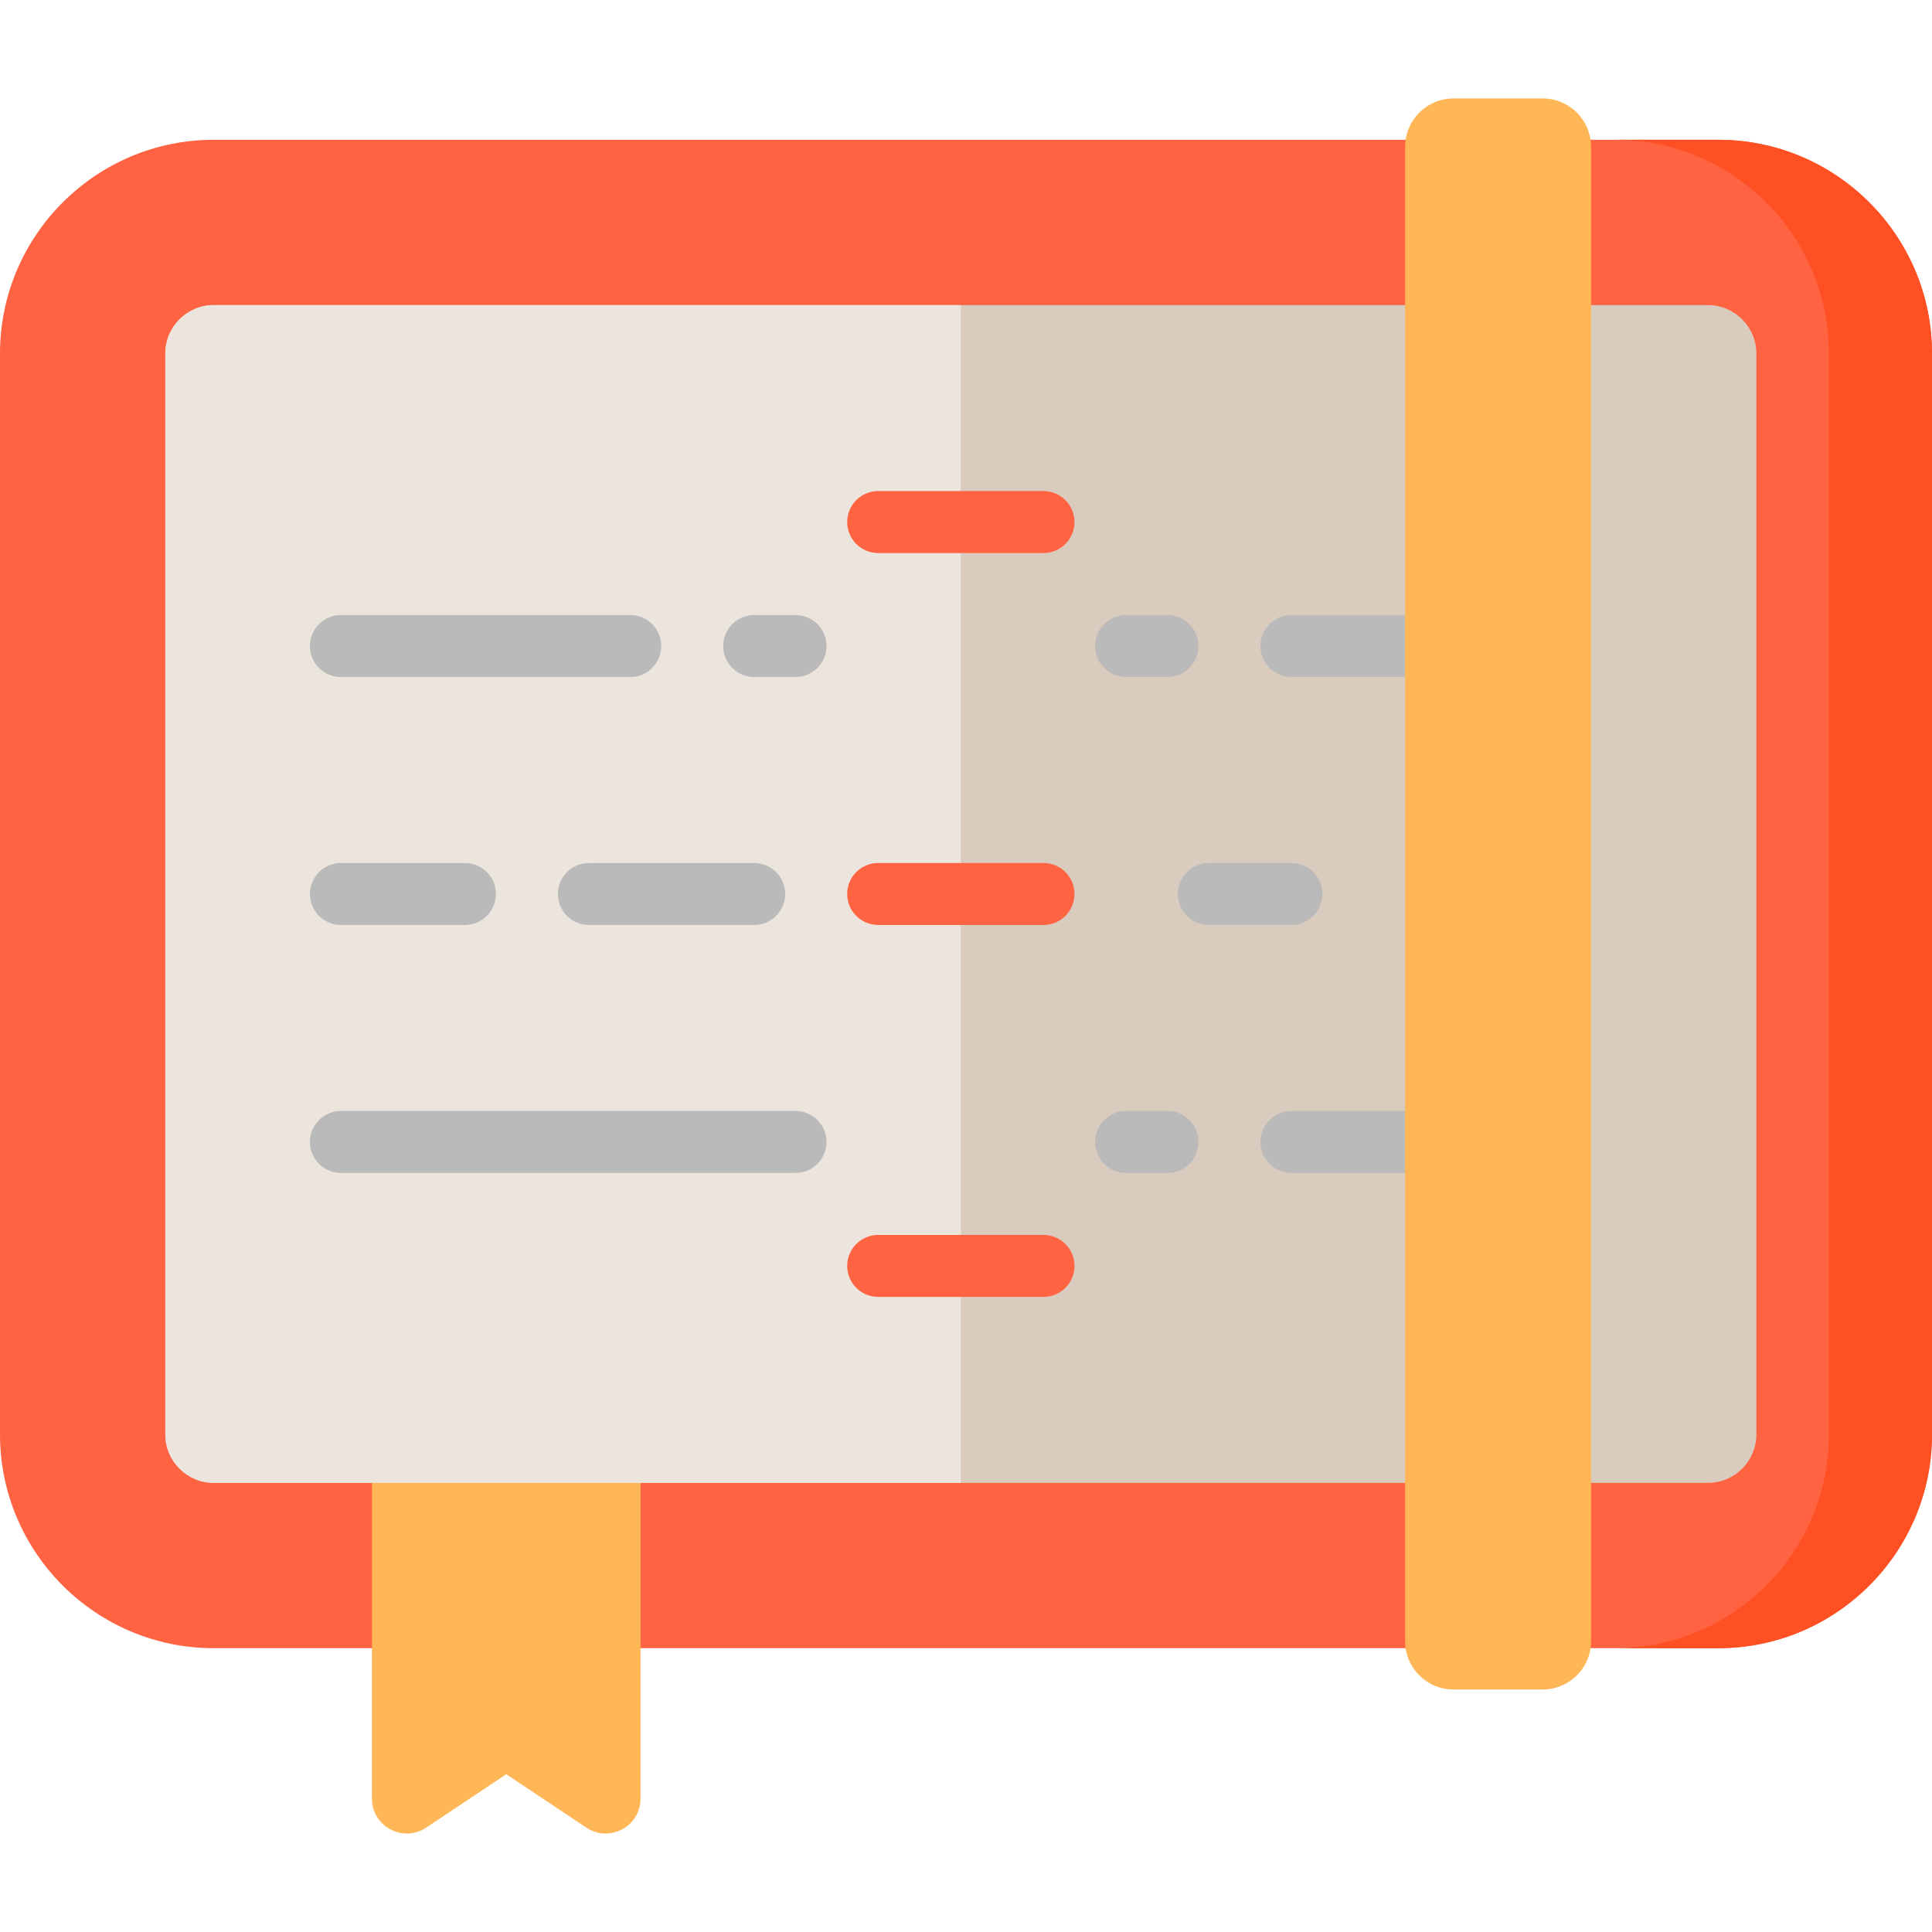 <?xml version="1.0" encoding="iso-8859-1"?>
<!-- Uploaded to: SVG Repo, www.svgrepo.com, Generator: SVG Repo Mixer Tools -->
<svg height="800px" width="800px" version="1.1" id="Layer_1" xmlns="http://www.w3.org/2000/svg" xmlns:xlink="http://www.w3.org/1999/xlink" 
	 viewBox="0 0 512.001 512.001" xml:space="preserve">
<path style="fill:#FF6342;" d="M455.358,37.044H56.642C25.409,37.044,0,62.453,0,93.686v286.46
	c0,31.233,25.409,56.642,56.642,56.642h398.717c31.233,0,56.642-25.409,56.642-56.642V93.686
	C512,62.453,486.591,37.044,455.358,37.044z"/>
<path style="fill:#FE5022;" d="M455.358,37.044h-27.321c31.233,0,56.642,25.409,56.642,56.642v286.46
	c0,31.233-25.409,56.642-56.642,56.642h27.321c31.233,0,56.642-25.409,56.642-56.642V93.686
	C512,62.453,486.591,37.044,455.358,37.044z"/>
<path style="fill:#FFB656;" d="M134.16,470.196l-21.216,14.144c-6.146,4.097-14.378-0.309-14.378-7.695V346.434h71.187v130.211
	c0,7.386-8.231,11.792-14.378,7.695L134.16,470.196z"/>
<path style="fill:#D9CBBD;" d="M452.62,80.851H56.642c-7.077,0-12.834,5.757-12.834,12.834v286.46
	c0,7.077,5.757,12.834,12.834,12.834h395.979c7.077,0,12.835-5.757,12.835-12.834V93.686
	C465.455,86.609,459.697,80.851,452.62,80.851z"/>
<path style="fill:#ECE5DD;" d="M56.642,80.851h197.989V392.98H56.642c-7.077,0-12.834-5.757-12.834-12.834V93.686
	C43.807,86.609,49.565,80.851,56.642,80.851z"/>
<g>
	<path style="fill:#BABABA;" d="M90.353,179.418h76.663c4.536,0,8.214-3.677,8.214-8.214s-3.678-8.214-8.214-8.214H90.353
		c-4.536,0-8.214,3.677-8.214,8.214S85.817,179.418,90.353,179.418z"/>
	<path style="fill:#BABABA;" d="M210.824,162.991h-10.952c-4.536,0-8.214,3.677-8.214,8.214s3.678,8.214,8.214,8.214h10.952
		c4.536,0,8.214-3.677,8.214-8.214S215.36,162.991,210.824,162.991z"/>
	<path style="fill:#BABABA;" d="M90.353,245.13h32.856c4.536,0,8.214-3.677,8.214-8.214s-3.678-8.214-8.214-8.214H90.353
		c-4.536,0-8.214,3.677-8.214,8.214S85.817,245.13,90.353,245.13z"/>
	<path style="fill:#BABABA;" d="M147.85,236.916c0,4.537,3.678,8.214,8.214,8.214h43.807c4.536,0,8.214-3.677,8.214-8.214
		s-3.678-8.214-8.214-8.214h-43.807C151.528,228.702,147.85,232.378,147.85,236.916z"/>
	<path style="fill:#BABABA;" d="M210.824,294.413H90.353c-4.536,0-8.214,3.677-8.214,8.214c0,4.537,3.678,8.214,8.214,8.214h120.471
		c4.536,0,8.214-3.677,8.214-8.214C219.037,298.09,215.36,294.413,210.824,294.413z"/>
	<path style="fill:#BABABA;" d="M375.102,179.418h-32.856c-4.536,0-8.214-3.677-8.214-8.214s3.678-8.214,8.214-8.214h32.856
		c4.536,0,8.214,3.677,8.214,8.214S379.638,179.418,375.102,179.418z"/>
	<path style="fill:#BABABA;" d="M375.102,310.841h-32.856c-4.536,0-8.214-3.677-8.214-8.214c0-4.537,3.678-8.214,8.214-8.214h32.856
		c4.536,0,8.214,3.677,8.214,8.214C383.316,307.164,379.638,310.841,375.102,310.841z"/>
</g>
<path style="fill:#FFB656;" d="M372.364,434.905V38.927c0-7.088,5.746-12.834,12.835-12.834h23.614
	c7.088,0,12.835,5.746,12.835,12.834v395.978c0,7.088-5.746,12.835-12.835,12.835h-23.614
	C378.11,447.739,372.364,441.993,372.364,434.905z"/>
<g>
	<path style="fill:#FF6342;" d="M276.535,245.13h-43.807c-4.536,0-8.214-3.677-8.214-8.214s3.678-8.214,8.214-8.214h43.807
		c4.536,0,8.214,3.677,8.214,8.214S281.071,245.13,276.535,245.13z"/>
	<path style="fill:#FF6342;" d="M276.535,343.696h-43.807c-4.536,0-8.214-3.677-8.214-8.214s3.678-8.214,8.214-8.214h43.807
		c4.536,0,8.214,3.677,8.214,8.214S281.071,343.696,276.535,343.696z"/>
	<path style="fill:#FF6342;" d="M276.535,146.563h-43.807c-4.536,0-8.214-3.677-8.214-8.214c0-4.537,3.678-8.214,8.214-8.214h43.807
		c4.536,0,8.214,3.677,8.214,8.214C284.749,142.885,281.071,146.563,276.535,146.563z"/>
</g>
<g>
	<path style="fill:#BABABA;" d="M298.439,179.418h10.952c4.536,0,8.214-3.677,8.214-8.214s-3.678-8.214-8.214-8.214h-10.952
		c-4.536,0-8.214,3.677-8.214,8.214S293.902,179.418,298.439,179.418z"/>
	<path style="fill:#BABABA;" d="M350.46,236.916c0-4.537-3.678-8.214-8.214-8.214h-21.904c-4.536,0-8.214,3.677-8.214,8.214
		s3.678,8.214,8.214,8.214h21.904C346.782,245.13,350.46,241.452,350.46,236.916z"/>
	<path style="fill:#BABABA;" d="M309.39,294.413h-10.952c-4.536,0-8.214,3.677-8.214,8.214c0,4.537,3.678,8.214,8.214,8.214h10.952
		c4.536,0,8.214-3.677,8.214-8.214C317.604,298.09,313.927,294.413,309.39,294.413z"/>
</g>
</svg>
